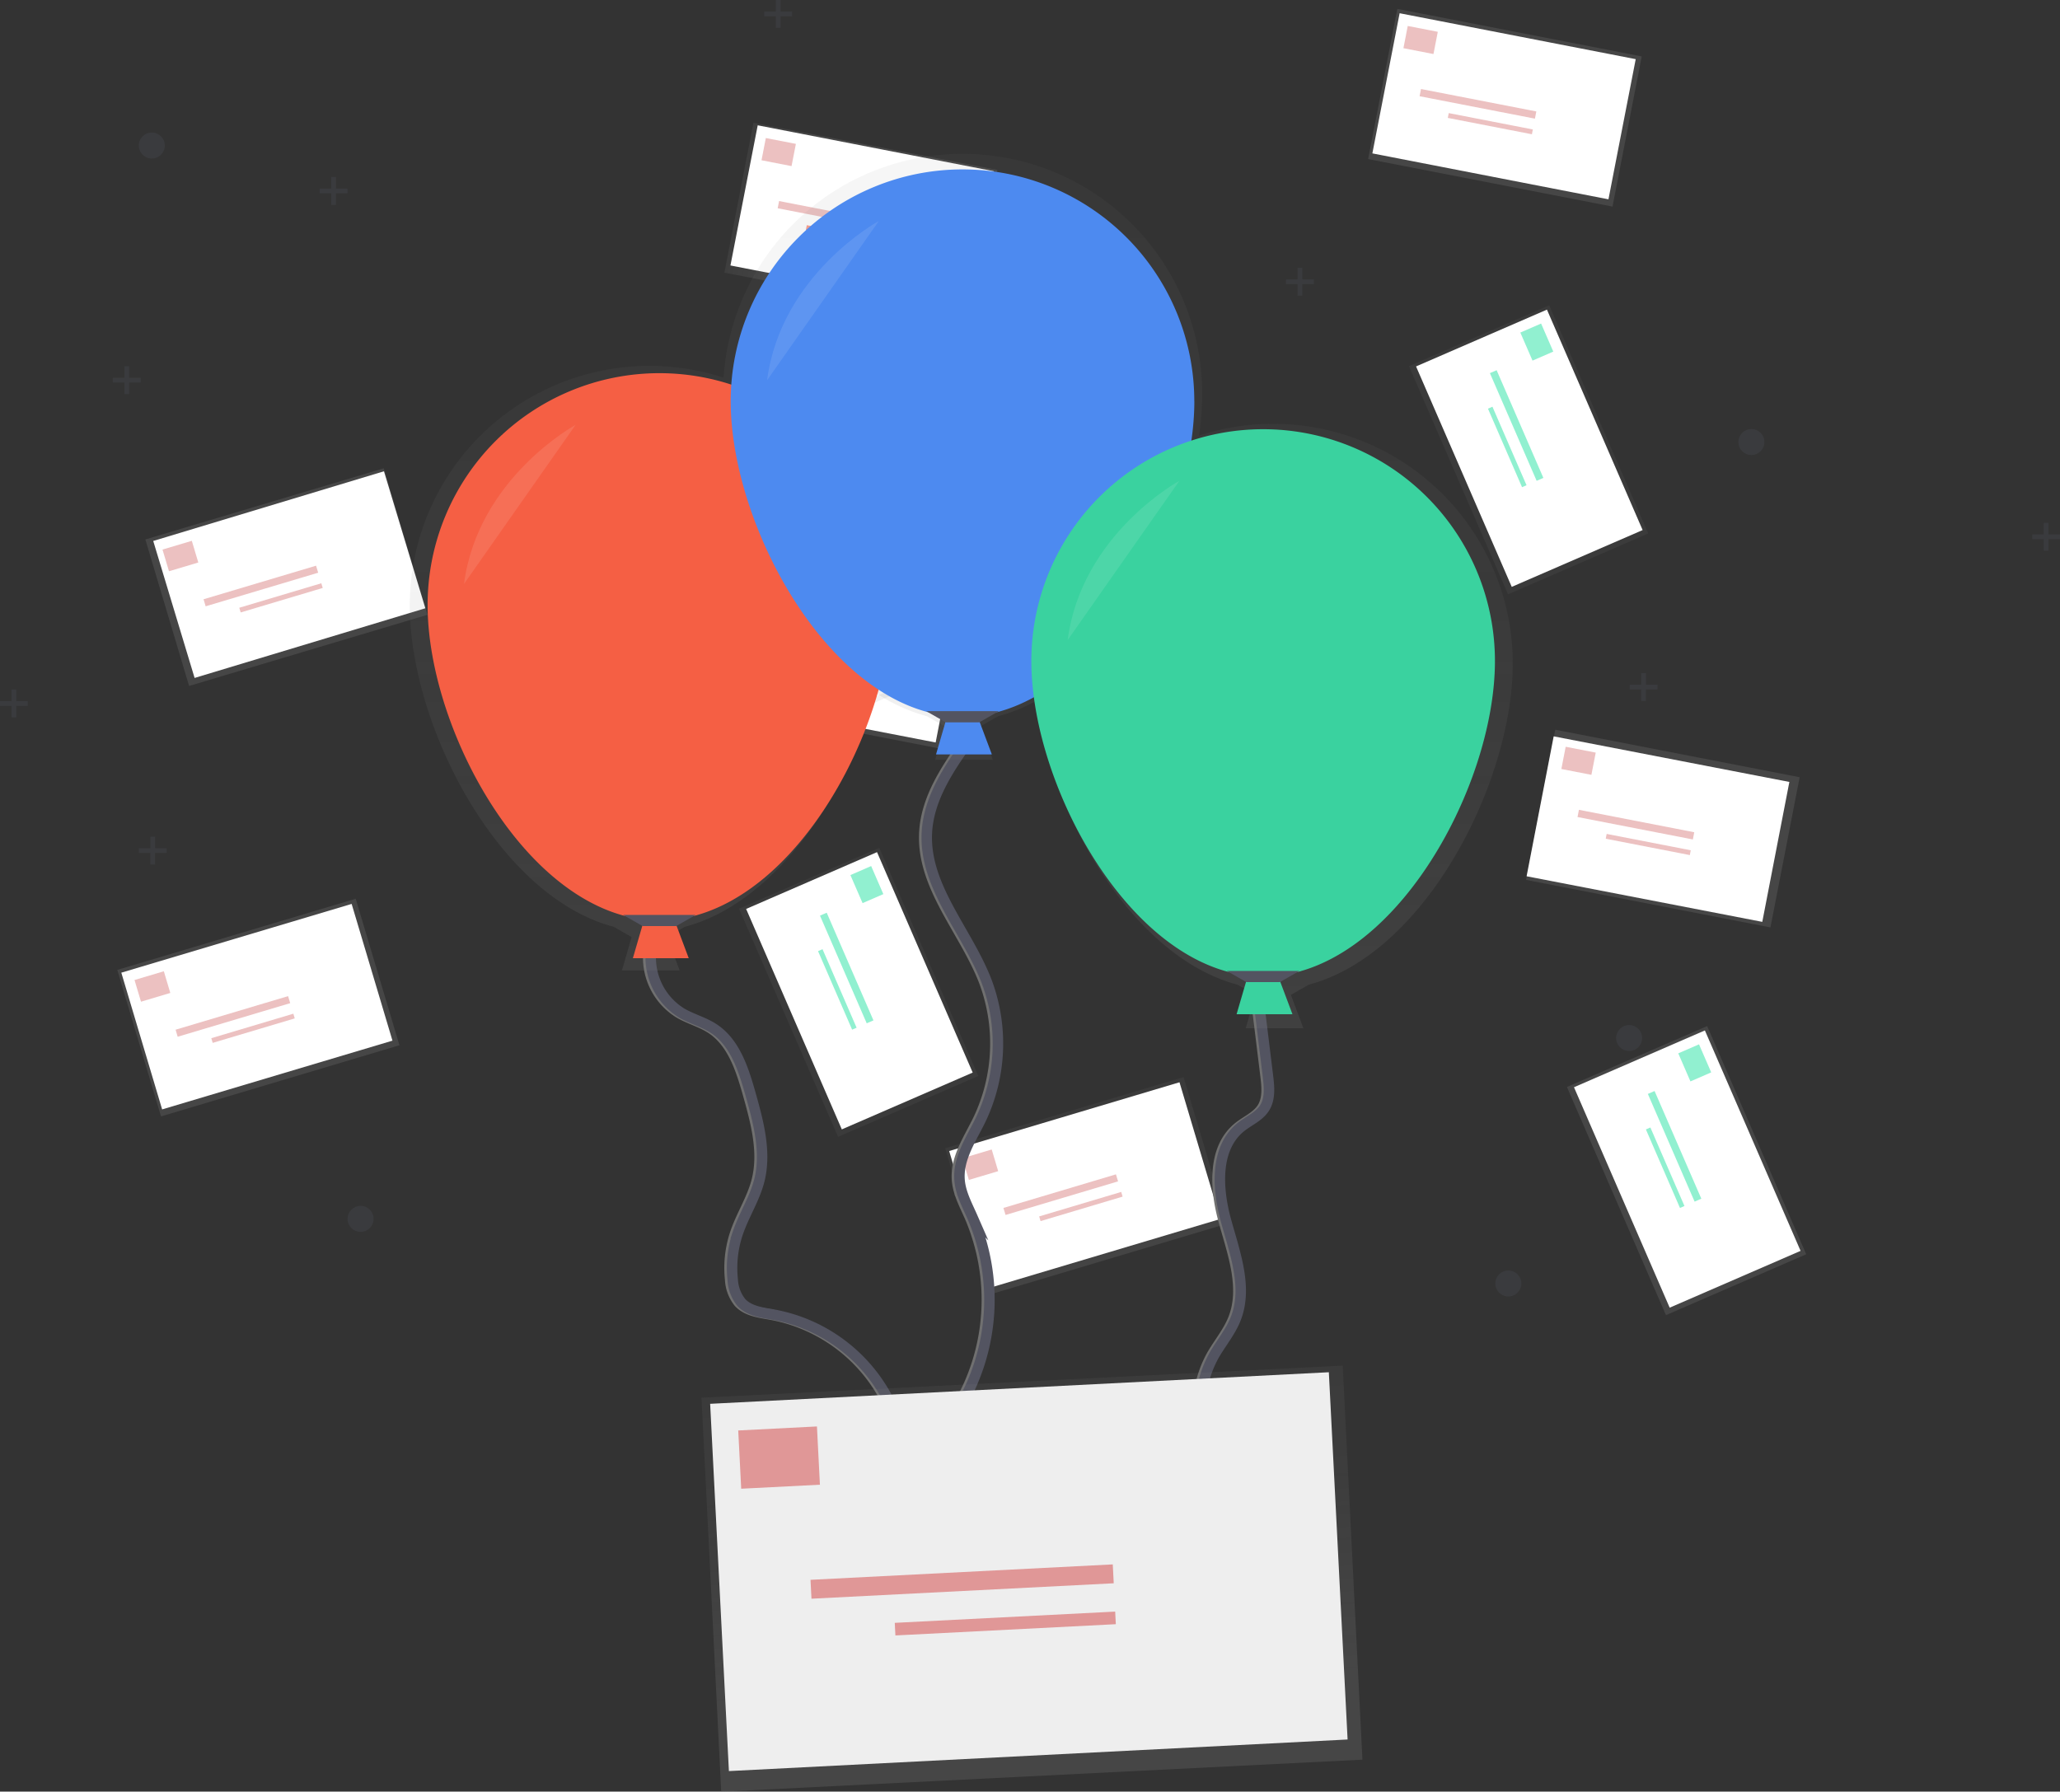 <svg height="342.685" viewBox="0 0 393.969 342.685" width="393.969" xmlns="http://www.w3.org/2000/svg" xmlns:xlink="http://www.w3.org/1999/xlink"><rect x="0" y="0" width="393.969" height="342.685" fill="#333333" stroke="none"/><linearGradient id="a" gradientUnits="objectBoundingBox" x1="-5.376" x2="-5.376" y1="1.122" y2=".122"><stop offset="0" stop-color="#808080" stop-opacity=".251"/><stop offset=".54" stop-color="#808080" stop-opacity=".122"/><stop offset="1" stop-color="#808080" stop-opacity=".102"/></linearGradient><linearGradient id="b" x1="-15.963" x2="-15.963" xlink:href="#a" y1="-.371" y2="-.985"/><linearGradient id="c" x1="-16.934" x2="-16.934" xlink:href="#a" y1="-.59" y2="-1.204"/><linearGradient id="d" x1="-4.961" x2="-4.961" xlink:href="#a" y1="1.023" y2=".023"/><linearGradient id="e" x1="-13.016" x2="-13.016" xlink:href="#a" y1="-.196" y2="-.811"/><linearGradient id="f" x1="-11.166" x2="-11.166" xlink:href="#a" y1="1.736" y2="1.122"/><linearGradient id="g" x1=".934" x2=".934" xlink:href="#a" y1="-.377" y2="-1.377"/><linearGradient id="h" x1="-5.014" x2="-5.014" xlink:href="#a" y1=".278" y2="-.336"/><linearGradient id="i" x1="-8.297" x2="-8.297" xlink:href="#a" y1="2.894" y2="2.279"/><linearGradient id="j" x1=".219" x2=".219" xlink:href="#a" y1="-.207" y2="-1.207"/><linearGradient id="k" x1="-4.838" x2="-4.838" xlink:href="#a" y1=".289" y2="-.326"/><linearGradient id="l" x1="-5.971" x2="-5.971" xlink:href="#a" y1="3.832" y2="3.217"/><linearGradient id="m" x1=".5" x2=".5" xlink:href="#a" y1="1" y2=".002"/><linearGradient id="n" x1="-1.655" x2="-1.655" xlink:href="#a" y1=".79" y2="-.21"/><path d="m0 0h47.593v29.248h-47.593z" fill="url(#a)" transform="matrix(.958 -.286 .286 .958 180.76 219.629)"/><path d="m0 0h45.98v27.299h-45.98z" fill="#fff" transform="matrix(.958 -.286 .286 .958 181.525 220.155)"/><g fill="#e09797" opacity=".6" transform="translate(184.056 219.858)"><path d="m0 0h5.851v4.33h-5.851z" transform="matrix(-.958 .286 -.286 -.958 6.844 4.149)"/><path d="m0 0h22.461v1.404h-22.461z" transform="matrix(-.958 .286 -.286 -.958 29.767 6.103)"/><path d="m0 0h16.378v.936h-16.378z" transform="matrix(-.958 .286 -.286 -.958 30.639 9.017)"/></g><path d="m0 0h29.248v47.593h-29.248z" fill="url(#b)" transform="matrix(.191 -.982 .982 .191 291.856 168.293)"/><path d="m0 0h27.251v45.9h-27.251z" fill="#fff" transform="matrix(.19 -.982 .982 .19 291.959 167.602)"/><g fill="#e09797" opacity=".6" transform="translate(298.607 142.834)"><path d="m0 0h5.851v4.33h-5.851z" transform="matrix(-.982 -.191 .191 -.982 5.744 5.368)"/><path d="m0 0h22.461v1.404h-22.461z" transform="matrix(-.982 -.191 .191 -.982 25.147 17.727)"/><path d="m0 0h16.378v.936h-16.378z" transform="matrix(-.982 -.191 .191 -.982 24.568 20.716)"/></g><path d="m0 0h29.248v47.593h-29.248z" fill="url(#c)" transform="matrix(.917 -.398 .398 .917 299.668 207.902)"/><path d="m0 0h27.299v45.98h-27.299z" fill="#fff" transform="matrix(.917 -.398 .398 .917 301.021 207.953)"/><g fill="#47e6b1" opacity=".6" transform="translate(314.774 199.747)"><path d="m0 0h5.851v4.33h-5.851z" transform="matrix(-.398 -.917 .917 -.398 8.518 7.091)"/><path d="m0 0h22.461v1.404h-22.461z" transform="matrix(-.398 -.917 .917 -.398 9.312 30.084)"/><path d="m0 0h16.378v.936h-16.378z" transform="matrix(-.398 -.917 .917 -.398 6.517 31.297)"/></g><path d="m0 0h47.593v29.248h-47.593z" fill="url(#d)" transform="matrix(.958 -.286 .286 .958 150.568 81.753)"/><path d="m0 0h45.98v27.299h-45.98z" fill="#fff" transform="matrix(.958 -.286 .286 .958 151.333 82.283)"/><g fill="#f55f44" opacity=".6" transform="translate(153.839 81.994)"><path d="m0 0h5.851v4.33h-5.851z" transform="matrix(-.958 .286 -.286 -.958 6.844 4.149)"/><path d="m0 0h22.461v1.404h-22.461z" transform="matrix(-.958 .286 -.286 -.958 29.772 6.102)"/><path d="m0 0h16.378v.936h-16.378z" transform="matrix(-.958 .286 -.286 -.958 30.639 9.017)"/></g><path d="m0 0h29.248v47.593h-29.248z" fill="url(#e)" transform="matrix(.191 -.982 .982 .191 261.653 30.423)"/><path d="m0 0h27.299v45.98h-27.299z" fill="#fff" transform="matrix(.191 -.982 .982 .191 262.46 29.339)"/><g fill="#e09797" opacity=".6" transform="translate(268.403 4.967)"><path d="m0 0h5.851v4.33h-5.851z" transform="matrix(-.982 -.191 .191 -.982 5.744 5.368)"/><path d="m0 0h22.461v1.404h-22.461z" transform="matrix(-.982 -.191 .191 -.982 25.147 17.727)"/><path d="m0 0h16.378v.936h-16.378z" transform="matrix(-.982 -.191 .191 -.982 24.568 20.713)"/></g><path d="m0 0h29.248v47.593h-29.248z" fill="url(#f)" transform="matrix(.917 -.398 .398 .917 269.459 70.035)"/><path d="m0 0h27.299v45.98h-27.299z" fill="#fff" transform="matrix(.917 -.398 .398 .917 270.816 70.085)"/><g fill="#47e6b1" opacity=".6" transform="translate(284.569 61.882)"><path d="m0 0h5.851v4.33h-5.851z" transform="matrix(-.398 -.917 .917 -.398 8.521 7.091)"/><path d="m0 0h22.461v1.404h-22.461z" transform="matrix(-.398 -.917 .917 -.398 9.31 30.084)"/><path d="m0 0h16.378v.936h-16.378z" transform="matrix(-.398 -.917 .917 -.398 6.517 31.301)"/></g><path d="m0 0h47.593v29.248h-47.593z" fill="url(#g)" transform="matrix(.958 -.286 .286 .958 22.431 185.513)"/><path d="m0 0h45.98v27.299h-45.98z" fill="#fff" transform="matrix(.958 -.286 .286 .958 23.201 186.042)"/><g fill="#e09797" opacity=".6" transform="translate(25.726 185.771)"><path d="m0 0h5.851v4.33h-5.851z" transform="matrix(-.958 .286 -.286 -.958 6.844 4.149)"/><path d="m0 0h22.461v1.404h-22.461z" transform="matrix(-.958 .286 -.286 -.958 29.772 6.102)"/><path d="m0 0h16.378v.936h-16.378z" transform="matrix(-.958 .286 -.286 -.958 30.643 9.015)"/></g><path d="m0 0h29.248v47.593h-29.248z" fill="url(#h)" transform="matrix(.191 -.982 .982 .191 133.53 134.191)"/><path d="m0 0h27.251v45.9h-27.251z" fill="#fff" transform="matrix(.19 -.982 .982 .19 133.868 133.292)"/><g fill="#f55f44" opacity=".6" transform="translate(140.275 108.73)"><path d="m0 0h5.851v4.33h-5.851z" transform="matrix(-.982 -.191 .191 -.982 5.744 5.368)"/><path d="m0 0h22.461v1.404h-22.461z" transform="matrix(-.982 -.191 .191 -.982 25.151 17.727)"/><path d="m0 0h16.378v.936h-16.378z" transform="matrix(-.982 -.191 .191 -.982 24.572 20.717)"/></g><path d="m0 0h29.248v47.593h-29.248z" fill="url(#i)" transform="matrix(.917 -.398 .398 .917 141.337 173.802)"/><path d="m0 0h27.299v45.98h-27.299z" fill="#fff" transform="matrix(.917 -.398 .398 .917 142.695 173.851)"/><g fill="#47e6b1" opacity=".6" transform="translate(156.448 165.648)"><path d="m0 0h5.851v4.33h-5.851z" transform="matrix(-.398 -.917 .917 -.398 8.517 7.091)"/><path d="m0 0h22.461v1.404h-22.461z" transform="matrix(-.398 -.917 .917 -.398 9.31 30.08)"/><path d="m0 0h16.378v.936h-16.378z" transform="matrix(-.398 -.917 .917 -.398 6.518 31.294)"/></g><path d="m0 0h47.593v29.248h-47.593z" fill="url(#j)" transform="matrix(.958 -.286 .286 .958 27.798 103.18)"/><path d="m0 0h46.111v27.377h-46.111z" fill="#fff" transform="matrix(.957 -.289 .289 .957 29.305 103.468)"/><g fill="#e09797" opacity=".6" transform="translate(31.08 103.44)"><path d="m0 0h5.851v4.33h-5.851z" transform="matrix(-.958 .286 -.286 -.958 6.844 4.149)"/><path d="m0 0h22.461v1.404h-22.461z" transform="matrix(-.958 .286 -.286 -.958 29.767 6.103)"/><path d="m0 0h16.378v.936h-16.378z" transform="matrix(-.958 .286 -.286 -.958 30.639 9.017)"/></g><path d="m0 0h29.197v47.51h-29.197z" fill="url(#k)" transform="matrix(.19 -.982 .982 .19 138.543 52.153)"/><path d="m0 0h27.299v45.98h-27.299z" fill="#fff" transform="matrix(.191 -.982 .982 .191 139.696 50.775)"/><g opacity=".6" transform="translate(145.638 26.403)"><path d="m0 0h5.851v4.33h-5.851z" fill="#e09797" transform="matrix(-.982 -.191 .191 -.982 5.744 5.368)"/><path d="m0 0h22.461v1.404h-22.461z" fill="#e09797" transform="matrix(-.982 -.191 .191 -.982 25.148 17.722)"/><path d="m0 0h16.378v.936h-16.378z" fill="#f55f44" transform="matrix(-.982 -.191 .191 -.982 24.564 20.712)"/></g><path d="m0 0h29.248v47.593h-29.248z" fill="url(#l)" transform="matrix(.917 -.398 .398 .917 146.698 91.473)"/><path d="m0 0h27.299v45.98h-27.299z" fill="#fff" transform="matrix(.917 -.398 .398 .917 148.051 91.524)"/><g fill="#47e6b1" opacity=".6" transform="translate(161.809 83.319)"><path d="m0 0h5.851v4.33h-5.851z" transform="matrix(-.398 -.917 .917 -.398 8.519 7.091)"/><path d="m0 0h22.461v1.404h-22.461z" transform="matrix(-.398 -.917 .917 -.398 9.308 30.084)"/><path d="m0 0h16.378v.936h-16.378z" transform="matrix(-.398 -.917 .917 -.398 6.518 31.29)"/></g><g fill="#535461"><circle cx="29.03" cy="27.831" opacity=".25" r="2.485"/><circle cx="288.465" cy="245.488" opacity=".25" r="2.485"/><circle cx="68.959" cy="233.131" opacity=".25" r="2.485"/><circle cx="311.567" cy="198.54" opacity=".25" r="2.485"/><circle cx="334.95" cy="84.546" opacity=".25" r="2.485"/><path d="m327.05 2.212h-2.208v-2.212h-.9v2.212h-2.212v.9h2.208v2.208h.9v-2.208h2.208z" opacity=".25" transform="translate(-175.566)"/><path d="m139.9 76.748h-2.208v-2.208h-.9v2.208h-2.212v.9h2.208v2.212h.9v-2.208h2.212z" opacity=".25" transform="translate(-73.44 -40.676)"/><path d="m63.77 354.478h-2.208v-2.208h-.9v2.208h-2.212v.9h2.208v2.208h.9v-2.208h2.212z" opacity=".25" transform="translate(-31.896 -192.232)"/><path d="m52.834 156.412h-2.212v-2.212h-.9v2.212h-2.212v.9h2.212v2.212h.9v-2.212h2.212z" opacity=".25" transform="translate(-25.926 -84.146)"/><path d="m5.32 292.512h-2.208v-2.212h-.9v2.212h-2.212v.9h2.212v2.208h.9v-2.208h2.208z" opacity=".25" transform="translate(0 -158.415)"/><path d="m860.8 222.338h-2.208v-2.208h-.9v2.208h-2.212v.9h2.208v2.208h.9v-2.208h2.212z" opacity=".25" transform="translate(-466.831 -120.124)"/><path d="m691.37 285.6h-2.208v-2.21h-.9v2.21h-2.212v.9h2.208v2.212h.9v-2.212h2.208z" opacity=".25" transform="translate(-374.374 -154.645)"/><path d="m546.684 114.968h-2.212v-2.208h-.9v2.208h-2.212v.9h2.212v2.208h.9v-2.208h2.212z" opacity=".25" transform="translate(-295.417 -61.533)"/></g><path d="m439.709 469.38a12.445 12.445 0 0 0 5.452 13.979c1.949 1.136 4.2 1.713 6.092 2.944 4.111 2.676 5.733 7.81 7.069 12.53 1.531 5.429 3.071 11.167 1.667 16.628-.909 3.48-2.93 6.56-4.089 9.967a20.8 20.8 0 0 0 -.986 8.877 7.555 7.555 0 0 0 1.654 4.416c1.572 1.695 4.089 1.949 6.36 2.358a30.979 30.979 0 0 1 22.261 17.264" fill="none" stroke="#707070" stroke-miterlimit="10" stroke-width="2" transform="translate(-315.275 -289.593)"/><path d="m440.779 469.38a12.445 12.445 0 0 0 5.452 13.979c1.949 1.136 4.2 1.713 6.092 2.944 4.111 2.676 5.733 7.81 7.069 12.53 1.531 5.429 3.071 11.167 1.667 16.628-.909 3.48-2.93 6.56-4.089 9.967a20.8 20.8 0 0 0 -.986 8.877 7.555 7.555 0 0 0 1.654 4.416c1.572 1.695 4.089 1.949 6.36 2.358a30.979 30.979 0 0 1 22.261 17.264" fill="none" stroke="#535461" stroke-miterlimit="10" stroke-width="2" transform="translate(-315.859 -289.593)"/><path d="m563.81 384.5c-3.921 5.452-7.991 11.358-8.327 18.068-.513 10.326 7.723 18.772 11.435 28.43a33.791 33.791 0 0 1 -1.136 26.418c-1.817 3.721-4.366 7.414-4.052 11.535.191 2.517 1.449 4.8 2.462 7.114a40.111 40.111 0 0 1 -2.326 36.217" fill="none" stroke="#707070" stroke-miterlimit="10" stroke-width="2" transform="translate(-378.708 -243.275)"/><path d="m564.88 384.5c-3.921 5.452-7.991 11.358-8.327 18.068-.513 10.326 7.723 18.772 11.435 28.43a33.791 33.791 0 0 1 -1.131 26.418c-1.817 3.721-4.366 7.414-4.052 11.535.191 2.517 1.449 4.8 2.462 7.114a40.11 40.11 0 0 1 -2.326 36.217" fill="none" stroke="#535461" stroke-miterlimit="10" stroke-width="2" transform="translate(-379.292 -243.275)"/><path d="m681.748 492.76 1.894 15.446c.25 2.053.454 4.293-.636 6.042-1.045 1.658-3 2.449-4.543 3.675-5 4.021-4.543 11.744-2.835 17.936s4.216 12.843 1.817 18.8c-.99 2.458-2.726 4.543-4.048 6.815a20.93 20.93 0 0 0 -2.5 12.984" fill="none" stroke="#707070" stroke-miterlimit="10" stroke-width="2" transform="translate(-441.602 -302.352)"/><path d="m682.748 492.76 1.894 15.446c.25 2.053.454 4.293-.636 6.042-1.045 1.658-3 2.449-4.543 3.675-5 4.021-4.543 11.744-2.835 17.936s4.216 12.843 1.817 18.8c-.99 2.458-2.726 4.543-4.048 6.815a20.93 20.93 0 0 0 -2.5 12.984" fill="none" stroke="#535461" stroke-miterlimit="10" stroke-width="2" transform="translate(-442.148 -302.352)"/><path d="m549.843 235.853a45.839 45.839 0 0 0 -59.991-43.563 55.049 55.049 0 0 0 .586-7.778 45.812 45.812 0 0 0 -91.524-3.294 45.839 45.839 0 0 0 -60.014 43.559c0 22.988 16.927 55.684 39 61.477l3.43 1.963-1.863 6.388h11.04l-2.4-6.4 3.416-1.953c17.055-4.475 31.034-25.009 36.512-44.722a33.473 33.473 0 0 0 9.772 4.448l3.43 1.963-1.863 6.388h11.04l-2.4-6.4 3.416-1.954a31.965 31.965 0 0 0 7.269-2.953c2.948 22.1 18.626 49.092 38.5 54.3l3.43 1.963-1.863 6.388h11.04l-2.4-6.4 3.416-1.953c22.112-5.783 39.021-38.479 39.021-61.467z" fill="url(#m)" opacity=".7" transform="translate(-260.532 -108.989)"/><path d="m277.1 395.71h-10.68l1.867-6.41h6.41z" fill="#f55f44" transform="translate(-145.384 -212.439)"/><path d="m435.072 275.081c0 24.482-19.849 60.354-44.331 60.354s-44.331-35.89-44.331-60.354a44.331 44.331 0 1 1 88.662 0z" fill="#f55f44" transform="translate(-264.631 -159.374)"/><path d="m272.449 387.325h-6.41l-3.739-2.135h13.888z" fill="#535461" transform="translate(-143.136 -210.196)"/><path d="m383.072 252.5s-18.695 10.149-21.352 30.438" fill="#fff" opacity=".1" transform="translate(-272.985 -171.243)"/><path d="m404.711 309.93h-10.681l1.867-6.41h6.41z" fill="#4d8af0" transform="translate(-215.02 -165.629)"/><path d="m562.671 189.291c0 24.482-19.849 60.354-44.331 60.354s-44.34-35.867-44.34-60.354a44.331 44.331 0 1 1 88.662 0z" fill="#4d8af0" transform="translate(-334.256 -112.559)"/><path d="m400.059 301.54h-6.41l-3.739-2.14h13.89z" fill="#535461" transform="translate(-212.772 -163.381)"/><path d="m510.682 166.71s-18.695 10.149-21.352 30.438" fill="#fff" opacity=".1" transform="translate(-342.621 -124.428)"/><path d="m531.245 419.306h-10.685l1.872-6.406h6.406z" fill="#3ad29f" transform="translate(-284.067 -225.317)"/><path d="m689.222 298.671c0 24.483-19.849 60.354-44.331 60.354s-44.331-35.89-44.331-60.354a44.331 44.331 0 1 1 88.662 0z" fill="#3ad29f" transform="translate(-403.319 -172.247)"/><path d="m526.595 410.915h-6.406l-3.739-2.135h13.884z" fill="#535461" transform="translate(-281.824 -223.069)"/><path d="m637.212 276.09s-18.695 10.149-21.352 30.438" fill="#fff" opacity=".1" transform="translate(-411.668 -184.116)"/><path d="m0 0h122.752v75.441h-122.752z" fill="url(#n)" transform="matrix(.999 -.05 .05 .999 134.159 267.339)"/><path d="m0 0h118.442v70.317h-118.442z" fill="#eee" transform="matrix(.999 -.051 .051 .999 135.814 268.506)"/><path d="m0 0h15.069v11.153h-15.069z" fill="#e09797" transform="matrix(-.999 .051 -.051 -.999 156.807 283.977)"/><path d="m0 0h57.865v3.616h-57.865z" fill="#e09797" transform="matrix(-.999 .051 -.051 -.999 212.999 302.831)"/><path d="m0 0h42.196v2.412h-42.196z" fill="#e09797" transform="matrix(-.999 .051 -.051 -.999 213.397 310.657)"/></svg>